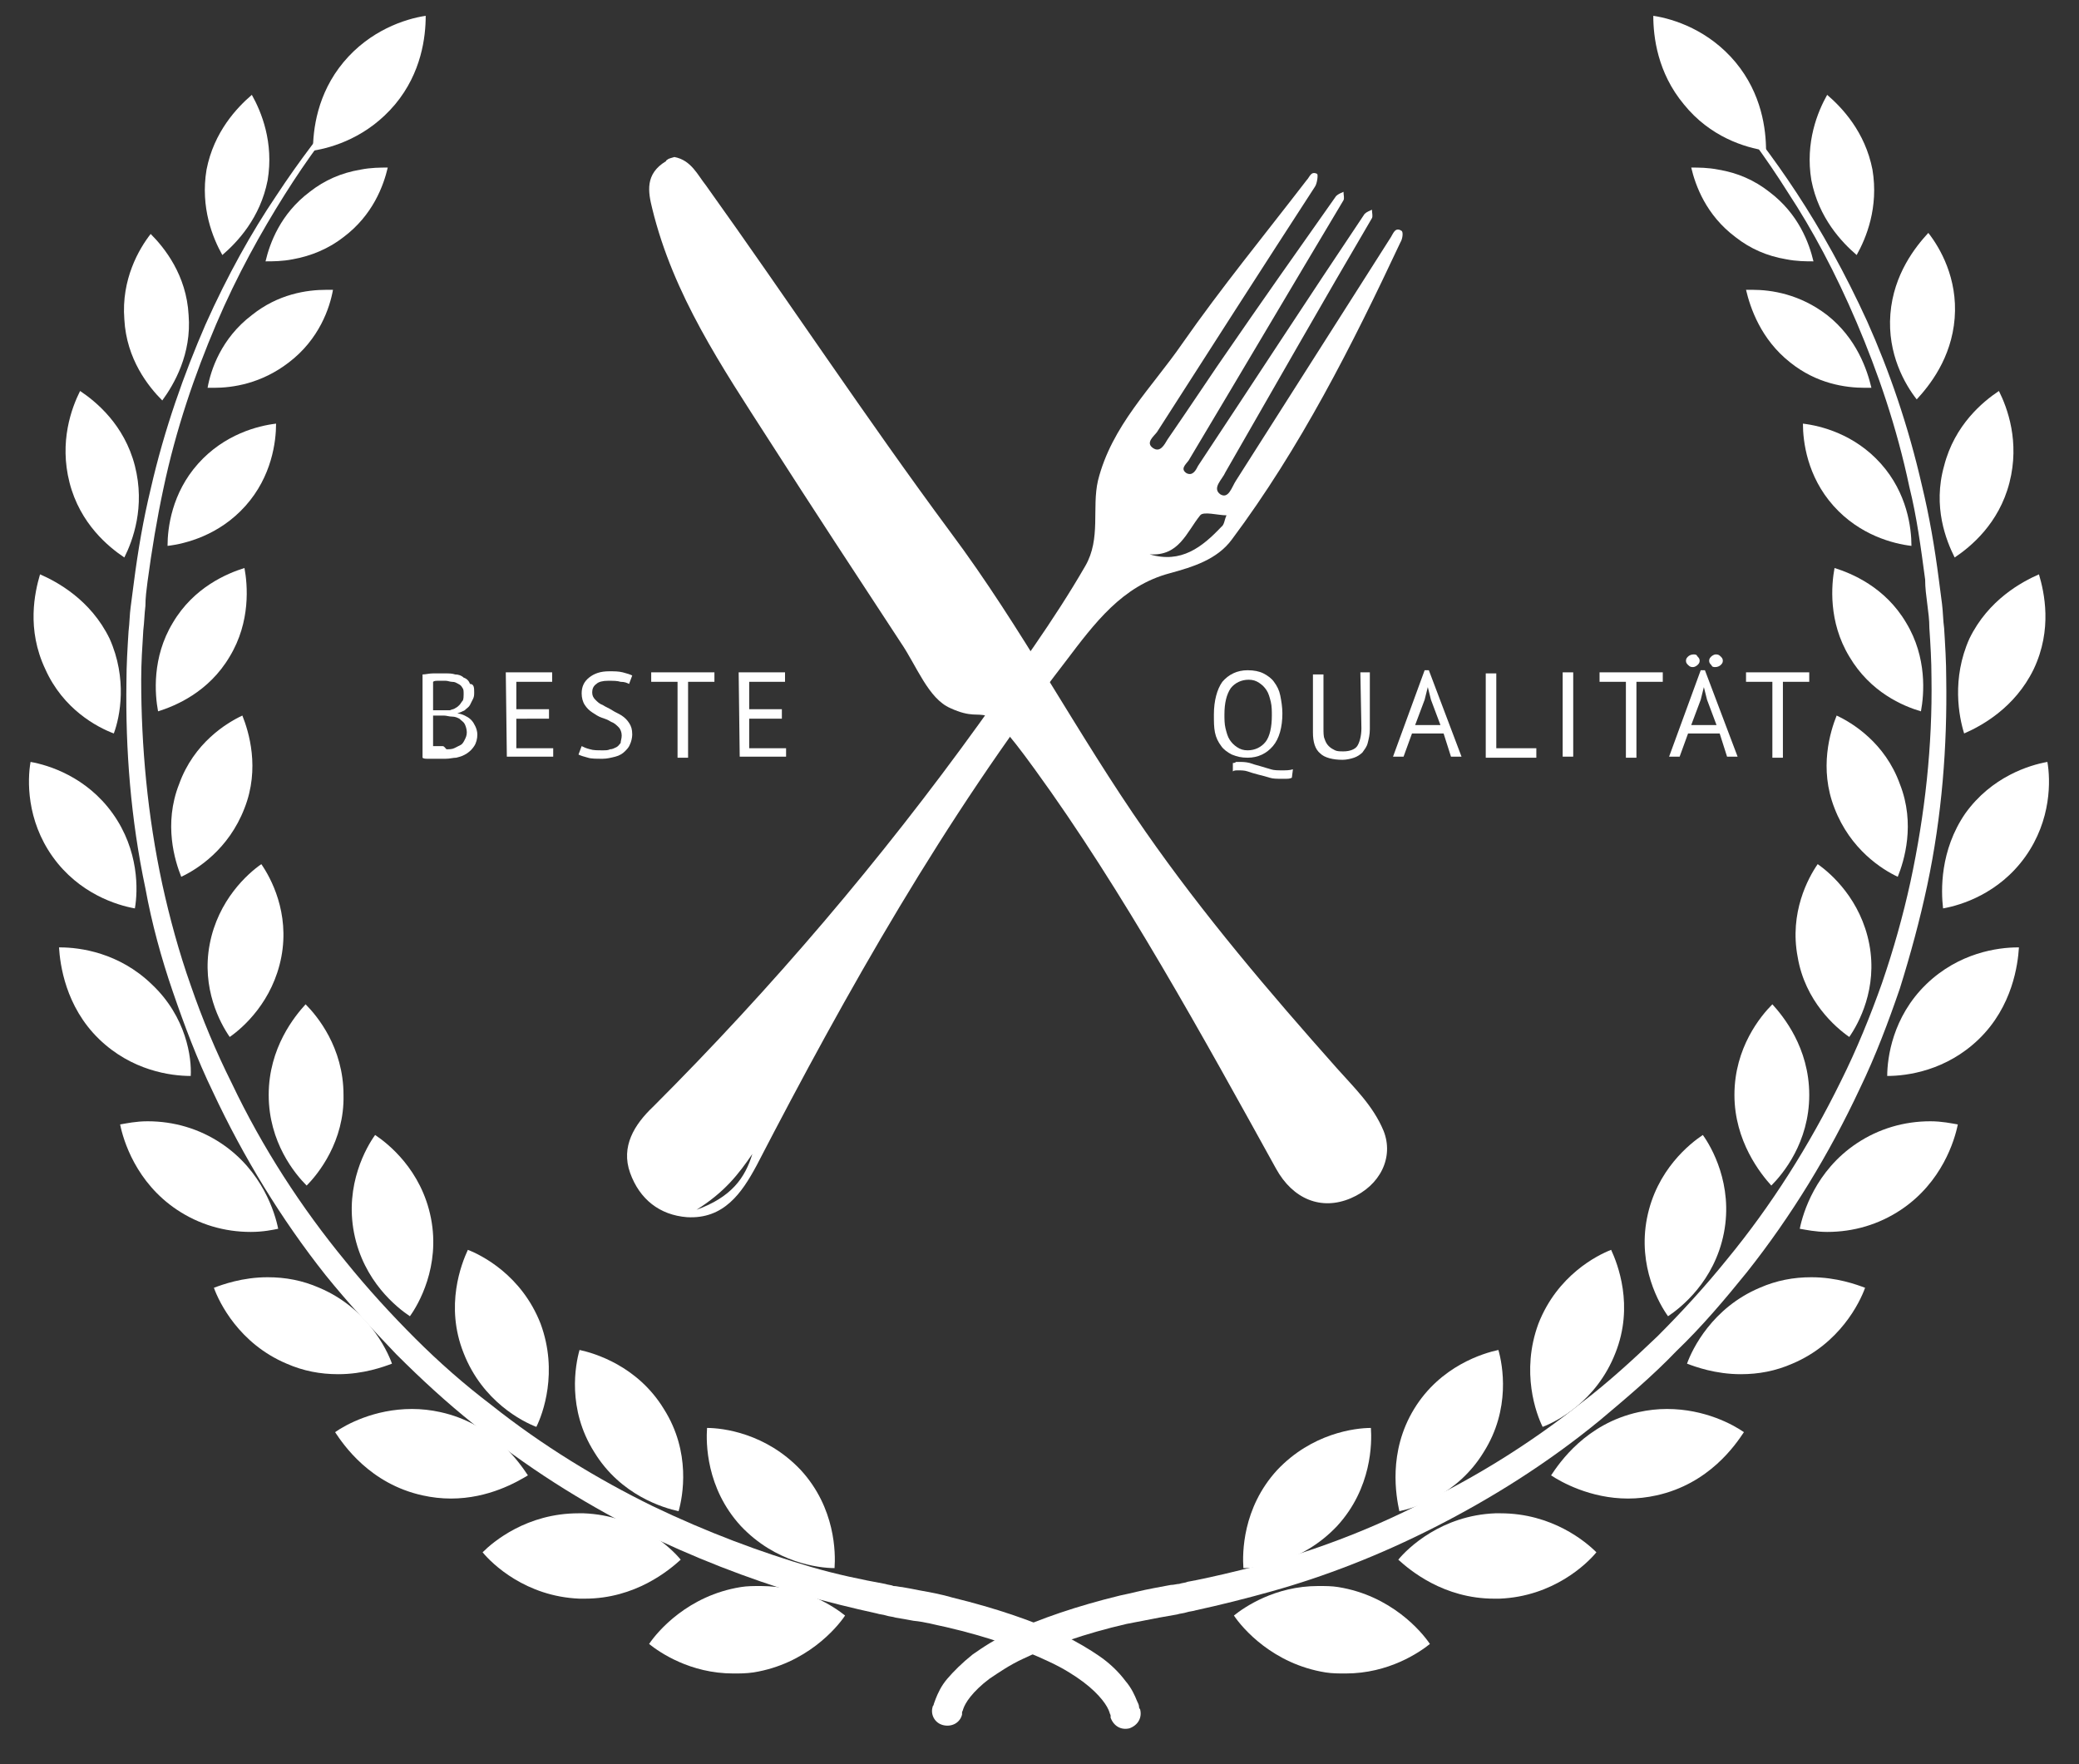 <?xml version="1.0" encoding="utf-8"?>
<!-- Generator: Adobe Illustrator 25.1.0, SVG Export Plug-In . SVG Version: 6.00 Build 0)  -->
<svg version="1.1" id="Ebene_1" xmlns="http://www.w3.org/2000/svg" xmlns:xlink="http://www.w3.org/1999/xlink" x="0px" y="0px"
	 viewBox="0 0 197.3 167.4" style="enable-background:new 0 0 197.3 167.4;" xml:space="preserve">
<rect x="0" y="0" width="197.3" height="167.4" fill="#333333" stroke="none"/>
<style type="text/css">
	.st0{fill:#FFFFFF;}
</style>
<g>
	<g>
		<path class="st0" d="M39.6,2.9c0,0-0.6,0.6-1.7,1.7c-1.1,1.1-2.7,2.9-4.6,5.2c-1.9,2.3-4.1,5.2-6.3,8.7s-4.5,7.6-6.5,12.3
			s-3.8,9.9-5,15.6c-0.6,2.8-1.1,5.8-1.5,8.8c-0.1,0.8-0.2,1.5-0.2,2.3c-0.1,0.8-0.1,1.5-0.2,2.3c-0.1,1.6-0.2,3.1-0.2,4.7
			c0,6.3,0.6,12.9,2,19.4c0.7,3.2,1.6,6.5,2.7,9.6c1.1,3.2,2.4,6.3,3.9,9.3c2.9,6.1,6.6,11.8,10.8,16.9c2.1,2.6,4.3,5,6.6,7.3
			s4.7,4.4,7.2,6.3c4.9,3.9,10.2,7.1,15.3,9.6c5.2,2.5,10.3,4.4,15.1,5.8c2.4,0.7,4.8,1.2,7,1.6c0.3,0.1,0.6,0.1,0.8,0.2
			c0.3,0,0.6,0.1,0.8,0.1c0.6,0.1,1.1,0.2,1.6,0.3c1.1,0.2,2.2,0.4,3.2,0.7c4.1,1,7.6,2.2,10.4,3.5c1.4,0.7,2.6,1.4,3.6,2.1
			c1,0.7,1.8,1.5,2.4,2.3c0.6,0.7,0.9,1.4,1.1,1.9c0.1,0.2,0.2,0.4,0.2,0.6c0,0.1,0.1,0.2,0.1,0.2c0.2,0.8-0.2,1.5-1,1.8
			c-0.8,0.2-1.5-0.2-1.8-1v-0.1c0,0,0,0,0-0.1s-0.1-0.2-0.1-0.3c-0.1-0.3-0.3-0.7-0.7-1.2c-0.4-0.5-1-1.1-1.8-1.7
			c-0.8-0.6-1.9-1.3-3.2-1.9c-2.5-1.2-5.9-2.4-9.8-3.3c-1-0.2-2-0.5-3.1-0.6c-0.5-0.1-1.1-0.2-1.7-0.3c-0.3-0.1-0.6-0.1-0.9-0.2
			c-0.3-0.1-0.6-0.1-0.9-0.2c-2.3-0.5-4.7-1.1-7.2-1.8c-5-1.5-10.2-3.5-15.5-6.1c-5.3-2.7-10.6-6-15.6-10.1c-2.5-2-4.9-4.2-7.3-6.6
			c-2.3-2.4-4.6-4.9-6.7-7.5c-4.2-5.3-7.8-11.2-10.7-17.4c-1.5-3.1-2.7-6.3-3.8-9.5c-1.1-3.2-2-6.5-2.6-9.8
			c-1.4-6.6-1.9-13.2-1.8-19.6c0-1.6,0.1-3.2,0.2-4.8c0.1-0.8,0.1-1.6,0.2-2.3c0.1-0.8,0.2-1.5,0.3-2.3c0.4-3.1,0.9-6,1.6-8.9
			c1.3-5.7,3.2-11,5.2-15.6c2.1-4.7,4.4-8.8,6.7-12.2c2.3-3.5,4.5-6.3,6.4-8.6s3.5-4,4.7-5.1C39,3.5,39.6,2.9,39.6,2.9z"/>
	</g>
	<g>
		<path class="st0" d="M157.7,2.9c0,0,0.6,0.6,1.7,1.7c1.1,1.1,2.7,2.8,4.7,5.1c1.9,2.3,4.1,5.1,6.4,8.6c2.3,3.5,4.6,7.6,6.7,12.2
			c2.1,4.7,3.9,9.9,5.2,15.6c0.7,2.9,1.2,5.8,1.6,8.9c0.1,0.8,0.2,1.5,0.3,2.3s0.1,1.6,0.2,2.3c0.1,1.6,0.2,3.2,0.2,4.8
			c0.1,6.4-0.4,13-1.8,19.6c-0.7,3.3-1.6,6.6-2.6,9.8c-1.1,3.2-2.3,6.4-3.8,9.5c-2.9,6.2-6.5,12.1-10.7,17.4
			c-2.1,2.6-4.3,5.2-6.7,7.5c-2.3,2.4-4.8,4.5-7.3,6.6c-5,4.1-10.3,7.4-15.6,10.1c-5.3,2.7-10.5,4.7-15.5,6.1
			c-2.5,0.7-4.9,1.3-7.2,1.8c-0.3,0.1-0.6,0.1-0.9,0.2c-0.3,0.1-0.6,0.1-0.9,0.2c-0.6,0.1-1.1,0.2-1.7,0.3c-1,0.2-2.1,0.4-3.1,0.6
			c-3.9,0.9-7.3,2.1-9.8,3.3c-1.3,0.6-2.3,1.3-3.2,1.9c-0.8,0.6-1.4,1.2-1.8,1.7s-0.6,0.9-0.7,1.2c0,0.1-0.1,0.2-0.1,0.3
			s0,0.1,0,0.1v0.1c-0.2,0.8-1,1.2-1.8,1s-1.2-1-1-1.7c0,0,0-0.1,0.1-0.2c0-0.1,0.1-0.3,0.2-0.6c0.2-0.5,0.5-1.2,1.1-1.9
			s1.4-1.5,2.4-2.3c1-0.7,2.2-1.5,3.6-2.1c2.8-1.3,6.3-2.5,10.4-3.5c1-0.2,2.1-0.5,3.2-0.7c0.5-0.1,1.1-0.2,1.6-0.3
			c0.3,0,0.6-0.1,0.8-0.1c0.3-0.1,0.6-0.1,0.8-0.2c2.2-0.4,4.6-1,7-1.6c4.8-1.3,10-3.2,15.1-5.8c5.2-2.5,10.4-5.7,15.3-9.6
			c2.5-1.9,4.9-4.1,7.2-6.3c2.3-2.3,4.5-4.7,6.6-7.3c4.2-5.1,7.8-10.8,10.8-16.9c1.5-3,2.8-6.2,3.9-9.3c1.1-3.2,2-6.4,2.7-9.6
			c1.4-6.5,2.1-13,2-19.4c0-1.6-0.1-3.2-0.2-4.7c0-0.8-0.1-1.5-0.2-2.3c-0.1-0.8-0.2-1.5-0.2-2.3c-0.4-3-0.8-6-1.5-8.8
			c-1.2-5.7-3-10.9-5-15.6s-4.2-8.8-6.5-12.3c-2.2-3.5-4.4-6.4-6.3-8.7c-1.9-2.3-3.5-4-4.6-5.2C158.3,3.5,157.7,2.9,157.7,2.9z"/>
	</g>
	<path class="st0" d="M79.2,148.8c-1.5,0-5.6-0.5-8.9-4c-3.3-3.6-3.3-7.9-3.2-9.3c1.5,0,5.6,0.5,8.9,4
		C79.3,143.1,79.3,147.4,79.2,148.8z"/>
	<path class="st0" d="M69.6,158.8c-4.1,0-7-2-8-2.8c0.8-1.2,3.7-4.6,8.7-5.4c0.6-0.1,1.2-0.1,1.9-0.1c4.1,0,7,2,8,2.8
		c-0.8,1.2-3.7,4.6-8.7,5.4C70.8,158.8,70.2,158.8,69.6,158.8z"/>
	<path class="st0" d="M64.4,143.4c-1.4-0.3-5.5-1.5-8-5.6c-2.6-4.1-1.8-8.3-1.4-9.7c1.4,0.3,5.5,1.5,8,5.6
		C65.6,137.8,64.8,142,64.4,143.4z"/>
	<path class="st0" d="M55.5,151.7c-0.2,0-0.3,0-0.5,0c-5.1-0.2-8.3-3.3-9.2-4.4c1-1,4.2-3.7,9.1-3.7c0.2,0,0.3,0,0.5,0
		c5.1,0.2,8.3,3.3,9.2,4.4C63.5,149,60.3,151.7,55.5,151.7z"/>
	<path class="st0" d="M50.9,135.4c-1.3-0.5-5.1-2.4-6.9-7c-1.8-4.5-0.2-8.5,0.4-9.8c1.3,0.5,5.1,2.4,6.9,7
		C53,130.2,51.5,134.2,50.9,135.4z"/>
	<path class="st0" d="M42.8,142.2c-0.9,0-1.8-0.1-2.7-0.3c-5-1.1-7.5-4.8-8.3-6c1-0.7,3.7-2.2,7.3-2.2c0.9,0,1.8,0.1,2.7,0.3
		c5,1.1,7.5,4.8,8.3,6C49.1,140.6,46.4,142.2,42.8,142.2z"/>
	<path class="st0" d="M38.9,124.9c-1.2-0.8-4.4-3.3-5.3-7.9c-0.9-4.6,1.2-8.2,2-9.3c1.2,0.8,4.4,3.3,5.3,7.9S39.7,123.8,38.9,124.9z
		"/>
	<path class="st0" d="M32.1,130.4c-1.7,0-3.3-0.3-4.9-1c-4.5-1.9-6.4-5.8-6.9-7.2c0.8-0.3,2.7-1,5.1-1c1.7,0,3.3,0.3,4.9,1
		c4.5,1.9,6.4,5.8,6.9,7.2C36.4,129.7,34.5,130.4,32.1,130.4z"/>
	<path class="st0" d="M29.1,112.5c-1.1-1.1-3.6-4.1-3.6-8.6s2.5-7.5,3.5-8.6c1.1,1.1,3.6,4.1,3.6,8.6
		C32.7,108.3,30.2,111.4,29.1,112.5z"/>
	<path class="st0" d="M23.8,116.9c-2.5,0-4.9-0.7-7-2.1c-3.9-2.6-5.1-6.6-5.4-8.1c0.6-0.1,1.5-0.3,2.6-0.3c2.5,0,4.9,0.7,7,2.1
		c3.9,2.6,5.1,6.6,5.4,8.1C25.9,116.7,25,116.9,23.8,116.9z"/>
	<path class="st0" d="M21.8,98.4c-0.9-1.3-2.7-4.6-1.9-8.8c0.8-4.2,3.6-6.7,4.9-7.6c0.9,1.3,2.7,4.6,1.9,8.8
		C25.9,95,23.1,97.5,21.8,98.4z"/>
	<path class="st0" d="M18.1,102.1c-1.9,0-5.6-0.5-8.7-3.5c-3.2-3.1-3.7-7.1-3.8-8.7h0.1c1.9,0,5.6,0.5,8.7,3.5
		C17.7,96.5,18.2,100.4,18.1,102.1C18.2,102.1,18.2,102.1,18.1,102.1z"/>
	<path class="st0" d="M17.2,83.2c-0.6-1.5-1.7-5-0.2-8.8c1.4-3.9,4.5-5.8,6-6.5c0.6,1.5,1.7,5,0.2,8.8
		C21.7,80.6,18.7,82.5,17.2,83.2z"/>
	<path class="st0" d="M12.8,86.2c-1.7-0.3-5.3-1.4-7.8-4.9s-2.4-7.3-2.1-9c1.7,0.3,5.3,1.4,7.8,4.9S13.1,84.5,12.8,86.2z"/>
	<path class="st0" d="M15,67.5c-0.3-1.6-0.6-5.1,1.4-8.4c2-3.4,5.2-4.7,6.8-5.2c0.3,1.6,0.6,5.1-1.4,8.4C19.8,65.7,16.6,67,15,67.5z
		"/>
	<path class="st0" d="M10.8,69.6C9.2,69,6,67.3,4.3,63.5c-1.8-3.8-1-7.3-0.5-9c1.6,0.7,4.8,2.4,6.6,6.1C12.1,64.4,11.4,68,10.8,69.6
		z"/>
	<path class="st0" d="M15.9,51.8c0-1.7,0.4-5,2.9-7.8s5.7-3.6,7.4-3.8c0,1.7-0.4,5-2.9,7.8S17.6,51.6,15.9,51.8z"/>
	<path class="st0" d="M11.8,52.9c-1.5-1-4.2-3.2-5.2-7.1s0.2-7.1,1-8.7c1.5,1,4.2,3.2,5.2,7.1S12.6,51.3,11.8,52.9z"/>
	<path class="st0" d="M20.3,36.8c-0.2,0-0.4,0-0.6,0c0.3-1.7,1.3-4.7,4.2-6.9c2.5-2,5.2-2.4,7.1-2.4c0.2,0,0.4,0,0.6,0
		c-0.3,1.7-1.3,4.7-4.2,6.9C24.8,36.4,22.1,36.8,20.3,36.8z"/>
	<path class="st0" d="M15.4,38c-1.3-1.3-3.4-3.9-3.6-7.7c-0.3-3.8,1.4-6.7,2.5-8.1c1.3,1.3,3.4,3.9,3.6,7.7
		C18.2,33.6,16.5,36.5,15.4,38z"/>
	<path class="st0" d="M27.8,24.6c-1,0.2-1.9,0.2-2.6,0.2c0.4-1.7,1.4-4.5,4.2-6.6c1.4-1.1,3-1.8,4.8-2.1c1-0.2,1.9-0.2,2.6-0.2
		c-0.4,1.7-1.4,4.5-4.2,6.6C31.2,23.6,29.5,24.3,27.8,24.6z"/>
	<path class="st0" d="M21.1,24.2c-0.9-1.6-2.1-4.5-1.5-8.1c0.7-3.6,2.9-5.9,4.3-7.1c0.9,1.6,2.1,4.5,1.5,8.1
		C24.7,20.7,22.5,23,21.1,24.2z"/>
	<path class="st0" d="M29.7,14.3c0-2,0.4-5.4,2.9-8.4s5.8-4.1,7.8-4.4c0,2-0.4,5.4-2.9,8.4C34.9,13,31.6,14,29.7,14.3z"/>
	<path class="st0" d="M118,148.8c1.5,0,5.6-0.5,8.9-4c3.3-3.6,3.3-7.9,3.2-9.3c-1.5,0-5.6,0.5-8.9,4
		C117.9,143.1,117.9,147.4,118,148.8z"/>
	<path class="st0" d="M127.7,158.8c4.1,0,7-2,8-2.8c-0.8-1.2-3.7-4.6-8.7-5.4c-0.6-0.1-1.2-0.1-1.9-0.1c-4.1,0-7,2-8,2.8
		c0.8,1.2,3.7,4.6,8.7,5.4C126.4,158.8,127.1,158.8,127.7,158.8z"/>
	<path class="st0" d="M132.8,143.4c1.4-0.3,5.5-1.5,8-5.6c2.6-4.1,1.8-8.3,1.4-9.7c-1.4,0.3-5.5,1.5-8,5.6S132.5,142,132.8,143.4z"
		/>
	<path class="st0" d="M141.8,151.7c0.2,0,0.3,0,0.5,0c5.1-0.2,8.3-3.3,9.2-4.4c-1-1-4.2-3.7-9.1-3.7c-0.2,0-0.3,0-0.5,0
		c-5.1,0.2-8.3,3.3-9.2,4.4C133.8,149,137,151.7,141.8,151.7z"/>
	<path class="st0" d="M146.4,135.4c1.3-0.5,5.1-2.4,6.9-7c1.8-4.5,0.2-8.5-0.4-9.8c-1.3,0.5-5.1,2.4-6.9,7
		C144.3,130.2,145.8,134.2,146.4,135.4z"/>
	<path class="st0" d="M154.5,142.2c0.9,0,1.8-0.1,2.7-0.3c5-1.1,7.5-4.8,8.3-6c-1-0.7-3.7-2.2-7.3-2.2c-0.9,0-1.8,0.1-2.7,0.3
		c-5,1.1-7.5,4.8-8.3,6C148.1,140.6,150.9,142.2,154.5,142.2z"/>
	<path class="st0" d="M158.3,124.9c1.2-0.8,4.4-3.3,5.3-7.9c0.9-4.6-1.2-8.2-2-9.3c-1.2,0.8-4.4,3.3-5.3,7.9
		S157.5,123.8,158.3,124.9z"/>
	<path class="st0" d="M165.2,130.4c1.7,0,3.3-0.3,4.9-1c4.5-1.9,6.4-5.8,6.9-7.2c-0.8-0.3-2.7-1-5.1-1c-1.7,0-3.3,0.3-4.9,1
		c-4.5,1.9-6.4,5.8-6.9,7.2C160.9,129.7,162.8,130.4,165.2,130.4z"/>
	<path class="st0" d="M168.1,112.5c1.1-1.1,3.6-4.1,3.6-8.6s-2.5-7.5-3.5-8.6c-1.1,1.1-3.6,4.1-3.6,8.6
		C164.6,108.3,167.1,111.4,168.1,112.5z"/>
	<path class="st0" d="M173.4,116.9c2.5,0,4.9-0.7,7-2.1c3.9-2.6,5.1-6.6,5.4-8.1c-0.6-0.1-1.5-0.3-2.6-0.3c-2.5,0-4.9,0.7-7,2.1
		c-3.9,2.6-5.1,6.6-5.4,8.1C171.4,116.7,172.3,116.9,173.4,116.9z"/>
	<path class="st0" d="M175.5,98.4c0.9-1.3,2.7-4.6,1.9-8.8c-0.8-4.2-3.6-6.7-4.9-7.6c-0.9,1.3-2.7,4.6-1.9,8.8
		C171.3,95,174.2,97.5,175.5,98.4z"/>
	<path class="st0" d="M179.1,102.1c1.9,0,5.6-0.5,8.7-3.5c3.2-3.1,3.7-7.1,3.8-8.7h-0.1c-1.9,0-5.6,0.5-8.7,3.5
		C179.6,96.5,179.1,100.4,179.1,102.1L179.1,102.1z"/>
	<path class="st0" d="M180.1,83.2c0.6-1.5,1.7-5,0.2-8.8c-1.4-3.9-4.5-5.8-6-6.5c-0.6,1.5-1.7,5-0.2,8.8
		C175.6,80.6,178.6,82.5,180.1,83.2z"/>
	<path class="st0" d="M184.4,86.2c1.7-0.3,5.3-1.4,7.8-4.9s2.4-7.3,2.1-9c-1.7,0.3-5.3,1.4-7.8,4.9
		C184.1,80.7,184.2,84.5,184.4,86.2z"/>
	<path class="st0" d="M182.3,67.5c0.3-1.6,0.6-5.1-1.4-8.4c-2-3.4-5.2-4.7-6.8-5.2c-0.3,1.6-0.6,5.1,1.4,8.4
		C177.5,65.7,180.6,67,182.3,67.5z"/>
	<path class="st0" d="M186.4,69.6c1.6-0.7,4.8-2.4,6.6-6.1c1.8-3.8,1-7.3,0.5-9c-1.6,0.7-4.8,2.4-6.6,6.1
		C185.2,64.4,185.9,68,186.4,69.6z"/>
	<path class="st0" d="M181.4,51.8c0-1.7-0.4-5-2.9-7.8s-5.7-3.6-7.4-3.8c0,1.7,0.4,5,2.9,7.8S179.7,51.6,181.4,51.8z"/>
	<path class="st0" d="M185.5,52.9c1.5-1,4.2-3.2,5.2-7.1s-0.2-7.1-1-8.7c-1.5,1-4.2,3.2-5.2,7.1C183.4,48.1,184.7,51.3,185.5,52.9z"
		/>
	<path class="st0" d="M169.9,34.4c-2.8-2.2-3.8-5.2-4.2-6.9c0.2,0,0.4,0,0.6,0c1.8,0,4.5,0.4,7.1,2.4c2.8,2.2,3.8,5.2,4.2,6.9
		c-0.2,0-0.4,0-0.6,0C175.1,36.8,172.4,36.4,169.9,34.4z"/>
	<path class="st0" d="M179.4,29.8c0.3-3.8,2.4-6.4,3.6-7.7c1.1,1.4,2.8,4.3,2.5,8.1s-2.4,6.4-3.6,7.7
		C180.8,36.5,179.1,33.6,179.4,29.8z"/>
	<path class="st0" d="M169.5,24.6c1,0.2,1.9,0.2,2.6,0.2c-0.4-1.7-1.4-4.5-4.2-6.6c-1.4-1.1-3-1.8-4.8-2.1c-1-0.2-1.9-0.2-2.6-0.2
		c0.4,1.7,1.4,4.5,4.2,6.6C166.1,23.6,167.7,24.3,169.5,24.6z"/>
	<path class="st0" d="M176.2,24.2c0.9-1.6,2.1-4.5,1.5-8.1c-0.7-3.6-2.9-5.9-4.3-7.1c-0.9,1.6-2.1,4.5-1.5,8.1
		C172.6,20.7,174.8,23,176.2,24.2z"/>
	<path class="st0" d="M167.6,14.3c0-2-0.4-5.4-2.9-8.4s-5.8-4.1-7.8-4.4c0,2,0.4,5.4,2.9,8.4C162.3,13,165.6,14,167.6,14.3z"/>
</g>
<g>
	<g>
		<path class="st0" d="M111,54.4c2.2-0.6,4.5-1.3,5.9-3.2c6.5-8.7,11.4-18.4,16-28.2c0.2-0.3,0.3-1,0.1-1.1c-0.6-0.4-0.8,0.3-1,0.6
			c-4.9,7.7-9.8,15.4-14.7,23.1c-0.4,0.6-0.7,1.8-1.5,1.3c-0.8-0.6,0.2-1.4,0.5-2.1c4.6-8,9.2-16.1,13.9-24.1c0.1-0.2,0-0.5,0-0.8
			c-0.2,0.1-0.5,0.2-0.7,0.4c-5.3,7.9-10.5,15.9-15.8,23.9c-0.2,0.4-0.5,1-1.1,0.7c-0.6-0.4-0.1-0.8,0.2-1.2
			c4.9-8.2,9.8-16.5,14.7-24.7c0.1-0.2,0-0.5,0-0.8c-0.2,0.1-0.5,0.2-0.7,0.4c-3.6,5.1-7.2,10.2-10.7,15.3c-0.1,0.1-3.5,5.2-5.3,7.8
			c-0.3,0.5-0.7,1.3-1.4,0.8c-0.7-0.5,0.1-1.1,0.4-1.5c5-7.8,10-15.6,15-23.3c0.2-0.3,0.3-1.1,0.2-1.2c-0.6-0.3-0.7,0.3-1,0.6
			c-4,5.2-8.1,10.2-11.8,15.5c-2.9,4.2-6.7,7.8-8,13c-0.6,2.6,0.3,5.5-1.2,8.1c-3,5.2-6.6,10.1-10.1,15c-9.3,12.9-19.6,25-30.9,36.3
			c-1.8,1.7-3.1,3.8-2.2,6.3c0.9,2.5,2.8,4,5.4,4.2c3.5,0.2,5.2-2.3,6.6-4.9c8.6-16.6,17.8-32.9,29.3-47.8
			C103.9,59.1,106.5,55.6,111,54.4z M113.9,48.9c0.3-0.4,1.7,0,2.5,0c-0.2,0.4-0.2,0.9-0.5,1.1c-1.8,1.9-3.8,3.5-6.8,2.6
			C111.9,52.8,112.6,50.5,113.9,48.9z M71.4,109.5c-0.7,2.3-2,4.1-5.3,5.3C68.8,113.1,70.1,111.4,71.4,109.5z"/>
	</g>
	<g>
		<g>
			<path class="st0" d="M131.3,107.3c1,2.5-0.3,5.2-3.1,6.4c-2.8,1.2-5.5,0.1-7.1-2.8c-6.8-12.3-14.6-26.5-22.9-37.9
				c-5.5-7.6-4.1-4-8-5.8c-2.1-0.9-3.2-4-4.7-6.2c-4.2-6.4-8.4-12.8-12.5-19.2c-4.5-7-9.1-13.8-11.1-22c-0.4-1.6-0.7-3.3,1.3-4.5
				c0-0.1,0.1-0.1,0.2-0.2c0.2-0.1,0.3-0.1,0.6-0.2l0,0c1.6,0.3,2.2,1.7,3,2.7c7.8,10.9,15.2,22.1,23.2,32.9
				c6.8,9.1,12,19.1,18.5,28.4c5.5,7.9,11.8,15.3,18.2,22.5C128.5,103.2,130.3,104.9,131.3,107.3z"/>
		</g>
	</g>
</g>
<g>
	<path class="st0" d="M45,65.7c0,0.2,0,0.4-0.1,0.6c-0.1,0.2-0.2,0.4-0.3,0.6c-0.1,0.2-0.3,0.3-0.5,0.5c-0.2,0.1-0.4,0.2-0.7,0.3v0
		c0.2,0,0.5,0.1,0.7,0.2c0.2,0.1,0.4,0.2,0.6,0.4c0.2,0.2,0.3,0.4,0.4,0.6c0.1,0.2,0.2,0.5,0.2,0.8c0,0.4-0.1,0.8-0.3,1.1
		c-0.2,0.3-0.4,0.5-0.7,0.7c-0.3,0.2-0.6,0.3-1,0.4C43,71.9,42.7,72,42.3,72c-0.1,0-0.3,0-0.5,0s-0.4,0-0.6,0c-0.2,0-0.4,0-0.6,0
		c-0.2,0-0.4,0-0.5-0.1v-7.9c0.3,0,0.6-0.1,1-0.1c0.4,0,0.8,0,1.2,0c0.3,0,0.6,0,0.9,0.1c0.3,0,0.6,0.1,0.8,0.3
		c0.3,0.1,0.5,0.3,0.6,0.6C45,64.9,45,65.3,45,65.7z M41.7,67.4c0.1,0,0.3,0,0.5,0c0.2,0,0.3,0,0.5,0c0.2-0.1,0.4-0.1,0.5-0.2
		c0.2-0.1,0.3-0.2,0.4-0.3c0.1-0.1,0.2-0.3,0.3-0.4S44,66,44,65.9c0-0.3,0-0.5-0.1-0.6c-0.1-0.2-0.2-0.3-0.4-0.4
		c-0.2-0.1-0.3-0.2-0.6-0.2c-0.2,0-0.4-0.1-0.6-0.1c-0.3,0-0.5,0-0.7,0c-0.2,0-0.4,0-0.5,0.1v2.7C41.1,67.4,41.7,67.4,41.7,67.4z
		 M42.4,71.1c0.2,0,0.5,0,0.7-0.1c0.2-0.1,0.4-0.2,0.6-0.3c0.2-0.1,0.3-0.3,0.4-0.5s0.2-0.4,0.2-0.7c0-0.3-0.1-0.6-0.2-0.8
		c-0.1-0.2-0.3-0.3-0.5-0.5c-0.2-0.1-0.4-0.2-0.7-0.2c-0.3,0-0.5-0.1-0.8-0.1h-1v2.9c0.1,0,0.1,0,0.2,0c0.1,0,0.2,0,0.3,0
		c0.1,0,0.2,0,0.4,0S42.3,71.1,42.4,71.1z"/>
	<path class="st0" d="M48,63.8h4.4v0.9H49v2.6h3.1v0.9H49V71h3.5v0.8h-4.4L48,63.8L48,63.8z"/>
	<path class="st0" d="M59,69.8c0-0.3-0.1-0.6-0.3-0.8c-0.2-0.2-0.4-0.4-0.7-0.5c-0.3-0.2-0.6-0.3-0.9-0.4c-0.3-0.1-0.6-0.3-0.9-0.5
		c-0.3-0.2-0.5-0.4-0.7-0.7s-0.3-0.7-0.3-1.1c0-0.6,0.2-1.1,0.7-1.5s1.1-0.6,1.9-0.6c0.5,0,0.9,0,1.3,0.1s0.7,0.2,0.9,0.3l-0.3,0.8
		c-0.2-0.1-0.4-0.2-0.8-0.2c-0.3-0.1-0.7-0.1-1.2-0.1c-0.5,0-0.9,0.1-1.1,0.3c-0.3,0.2-0.4,0.5-0.4,0.8c0,0.3,0.1,0.5,0.3,0.7
		s0.4,0.4,0.7,0.5c0.3,0.2,0.6,0.3,0.9,0.5s0.6,0.3,0.9,0.5c0.3,0.2,0.5,0.4,0.7,0.7c0.2,0.3,0.3,0.6,0.3,1.1c0,0.3-0.1,0.7-0.2,0.9
		c-0.1,0.3-0.3,0.5-0.5,0.7c-0.2,0.2-0.5,0.4-0.9,0.5C58,71.9,57.6,72,57.2,72c-0.6,0-1.1,0-1.4-0.1c-0.4-0.1-0.7-0.2-0.9-0.3
		l0.3-0.8c0.2,0.1,0.4,0.2,0.8,0.3c0.3,0.1,0.7,0.1,1.2,0.1c0.3,0,0.5,0,0.7-0.1c0.2,0,0.4-0.1,0.6-0.2c0.2-0.1,0.3-0.3,0.4-0.4
		C58.9,70.3,59,70.1,59,69.8z"/>
	<path class="st0" d="M67.8,64.7h-2.5v7.2h-1v-7.2h-2.5v-0.9h6L67.8,64.7L67.8,64.7z"/>
	<path class="st0" d="M70.1,63.8h4.4v0.9h-3.4v2.6h3.1v0.9h-3.1V71h3.5v0.8h-4.4L70.1,63.8L70.1,63.8z"/>
</g>
<g>
	<path class="st0" d="M115.2,67.8c0-1.3,0.3-2.4,0.8-3.1c0.6-0.7,1.4-1.1,2.4-1.1c0.6,0,1.1,0.1,1.5,0.3c0.4,0.2,0.8,0.5,1,0.8
		c0.3,0.4,0.5,0.8,0.6,1.3c0.1,0.5,0.2,1.1,0.2,1.7c0,1.3-0.3,2.4-0.9,3.1c-0.6,0.7-1.4,1.1-2.4,1.1c-0.6,0-1-0.1-1.5-0.3
		c-0.4-0.2-0.8-0.5-1-0.8c-0.3-0.4-0.5-0.8-0.6-1.3C115.2,69,115.2,68.5,115.2,67.8z M116.2,67.8c0,0.4,0,0.9,0.1,1.3
		c0.1,0.4,0.2,0.8,0.4,1.1c0.2,0.3,0.4,0.5,0.7,0.7c0.3,0.2,0.6,0.3,1,0.3c0.7,0,1.3-0.3,1.7-0.8c0.4-0.5,0.6-1.4,0.6-2.5
		c0-0.4,0-0.9-0.1-1.3c-0.1-0.4-0.2-0.8-0.4-1.1c-0.2-0.3-0.4-0.5-0.7-0.7c-0.3-0.2-0.6-0.3-1-0.3c-0.7,0-1.3,0.3-1.7,0.8
		C116.4,65.9,116.2,66.7,116.2,67.8z M122.6,73.8c-0.2,0.1-0.4,0.1-0.5,0.1c-0.2,0-0.4,0-0.5,0c-0.4,0-0.8,0-1.1-0.1
		s-0.7-0.2-1.1-0.3s-0.7-0.2-1-0.3c-0.3-0.1-0.6-0.1-0.9-0.1c-0.2,0-0.4,0-0.5,0.1v-0.8c0.1,0,0.2,0,0.3-0.1c0.1,0,0.2,0,0.3,0
		c0.3,0,0.6,0,1,0.1c0.3,0.1,0.6,0.2,1,0.3c0.3,0.1,0.7,0.2,1,0.3c0.3,0.1,0.7,0.1,1.1,0.1c0.3,0,0.7,0,1-0.1L122.6,73.8L122.6,73.8
		z"/>
	<path class="st0" d="M129.1,63.8h0.9v5.4c0,0.5-0.1,0.9-0.2,1.3c-0.1,0.4-0.3,0.6-0.5,0.9c-0.2,0.2-0.5,0.4-0.8,0.5
		c-0.3,0.1-0.7,0.2-1.1,0.2c-0.9,0-1.7-0.2-2.1-0.6c-0.5-0.4-0.7-1.1-0.7-2v-5.5h1v5.1c0,0.4,0,0.8,0.1,1c0.1,0.3,0.2,0.5,0.4,0.7
		s0.4,0.3,0.6,0.4c0.2,0.1,0.5,0.1,0.8,0.1c0.6,0,1.1-0.2,1.3-0.5s0.4-0.9,0.4-1.7L129.1,63.8L129.1,63.8z"/>
	<path class="st0" d="M137,69.6h-3l-0.8,2.2h-1l3-8.2h0.4l3.1,8.2h-1L137,69.6z M134.3,68.8h2.4l-0.9-2.4l-0.3-1.2h0l-0.3,1.2
		L134.3,68.8z"/>
	<path class="st0" d="M145.8,71.9H141v-8h1V71h3.8L145.8,71.9L145.8,71.9z"/>
	<path class="st0" d="M148.3,63.8h1v8h-1V63.8z"/>
	<path class="st0" d="M157.8,64.7h-2.5v7.2h-1v-7.2h-2.5v-0.9h6L157.8,64.7L157.8,64.7z"/>
	<path class="st0" d="M163.2,69.6h-3l-0.8,2.2h-1l3-8.2h0.4l3.1,8.2h-1L163.2,69.6z M160,62.7c0-0.2,0.1-0.3,0.2-0.4
		c0.1-0.1,0.3-0.2,0.5-0.2c0.2,0,0.3,0,0.4,0.2c0.1,0.1,0.2,0.2,0.2,0.4s-0.1,0.3-0.2,0.4c-0.1,0.1-0.3,0.2-0.4,0.2
		c-0.2,0-0.3,0-0.5-0.2C160.1,63,160,62.9,160,62.7z M160.5,68.8h2.4l-0.9-2.4l-0.3-1.2h0l-0.3,1.2L160.5,68.8z M162.2,62.7
		c0-0.2,0.1-0.3,0.2-0.4c0.1-0.1,0.3-0.2,0.4-0.2c0.2,0,0.3,0,0.5,0.2c0.1,0.1,0.2,0.2,0.2,0.4s-0.1,0.3-0.2,0.4
		c-0.1,0.1-0.3,0.2-0.5,0.2c-0.2,0-0.3,0-0.4-0.2C162.3,63,162.2,62.9,162.2,62.7z"/>
	<path class="st0" d="M171.7,64.7h-2.5v7.2h-1v-7.2h-2.5v-0.9h6V64.7z"/>
</g>
</svg>

